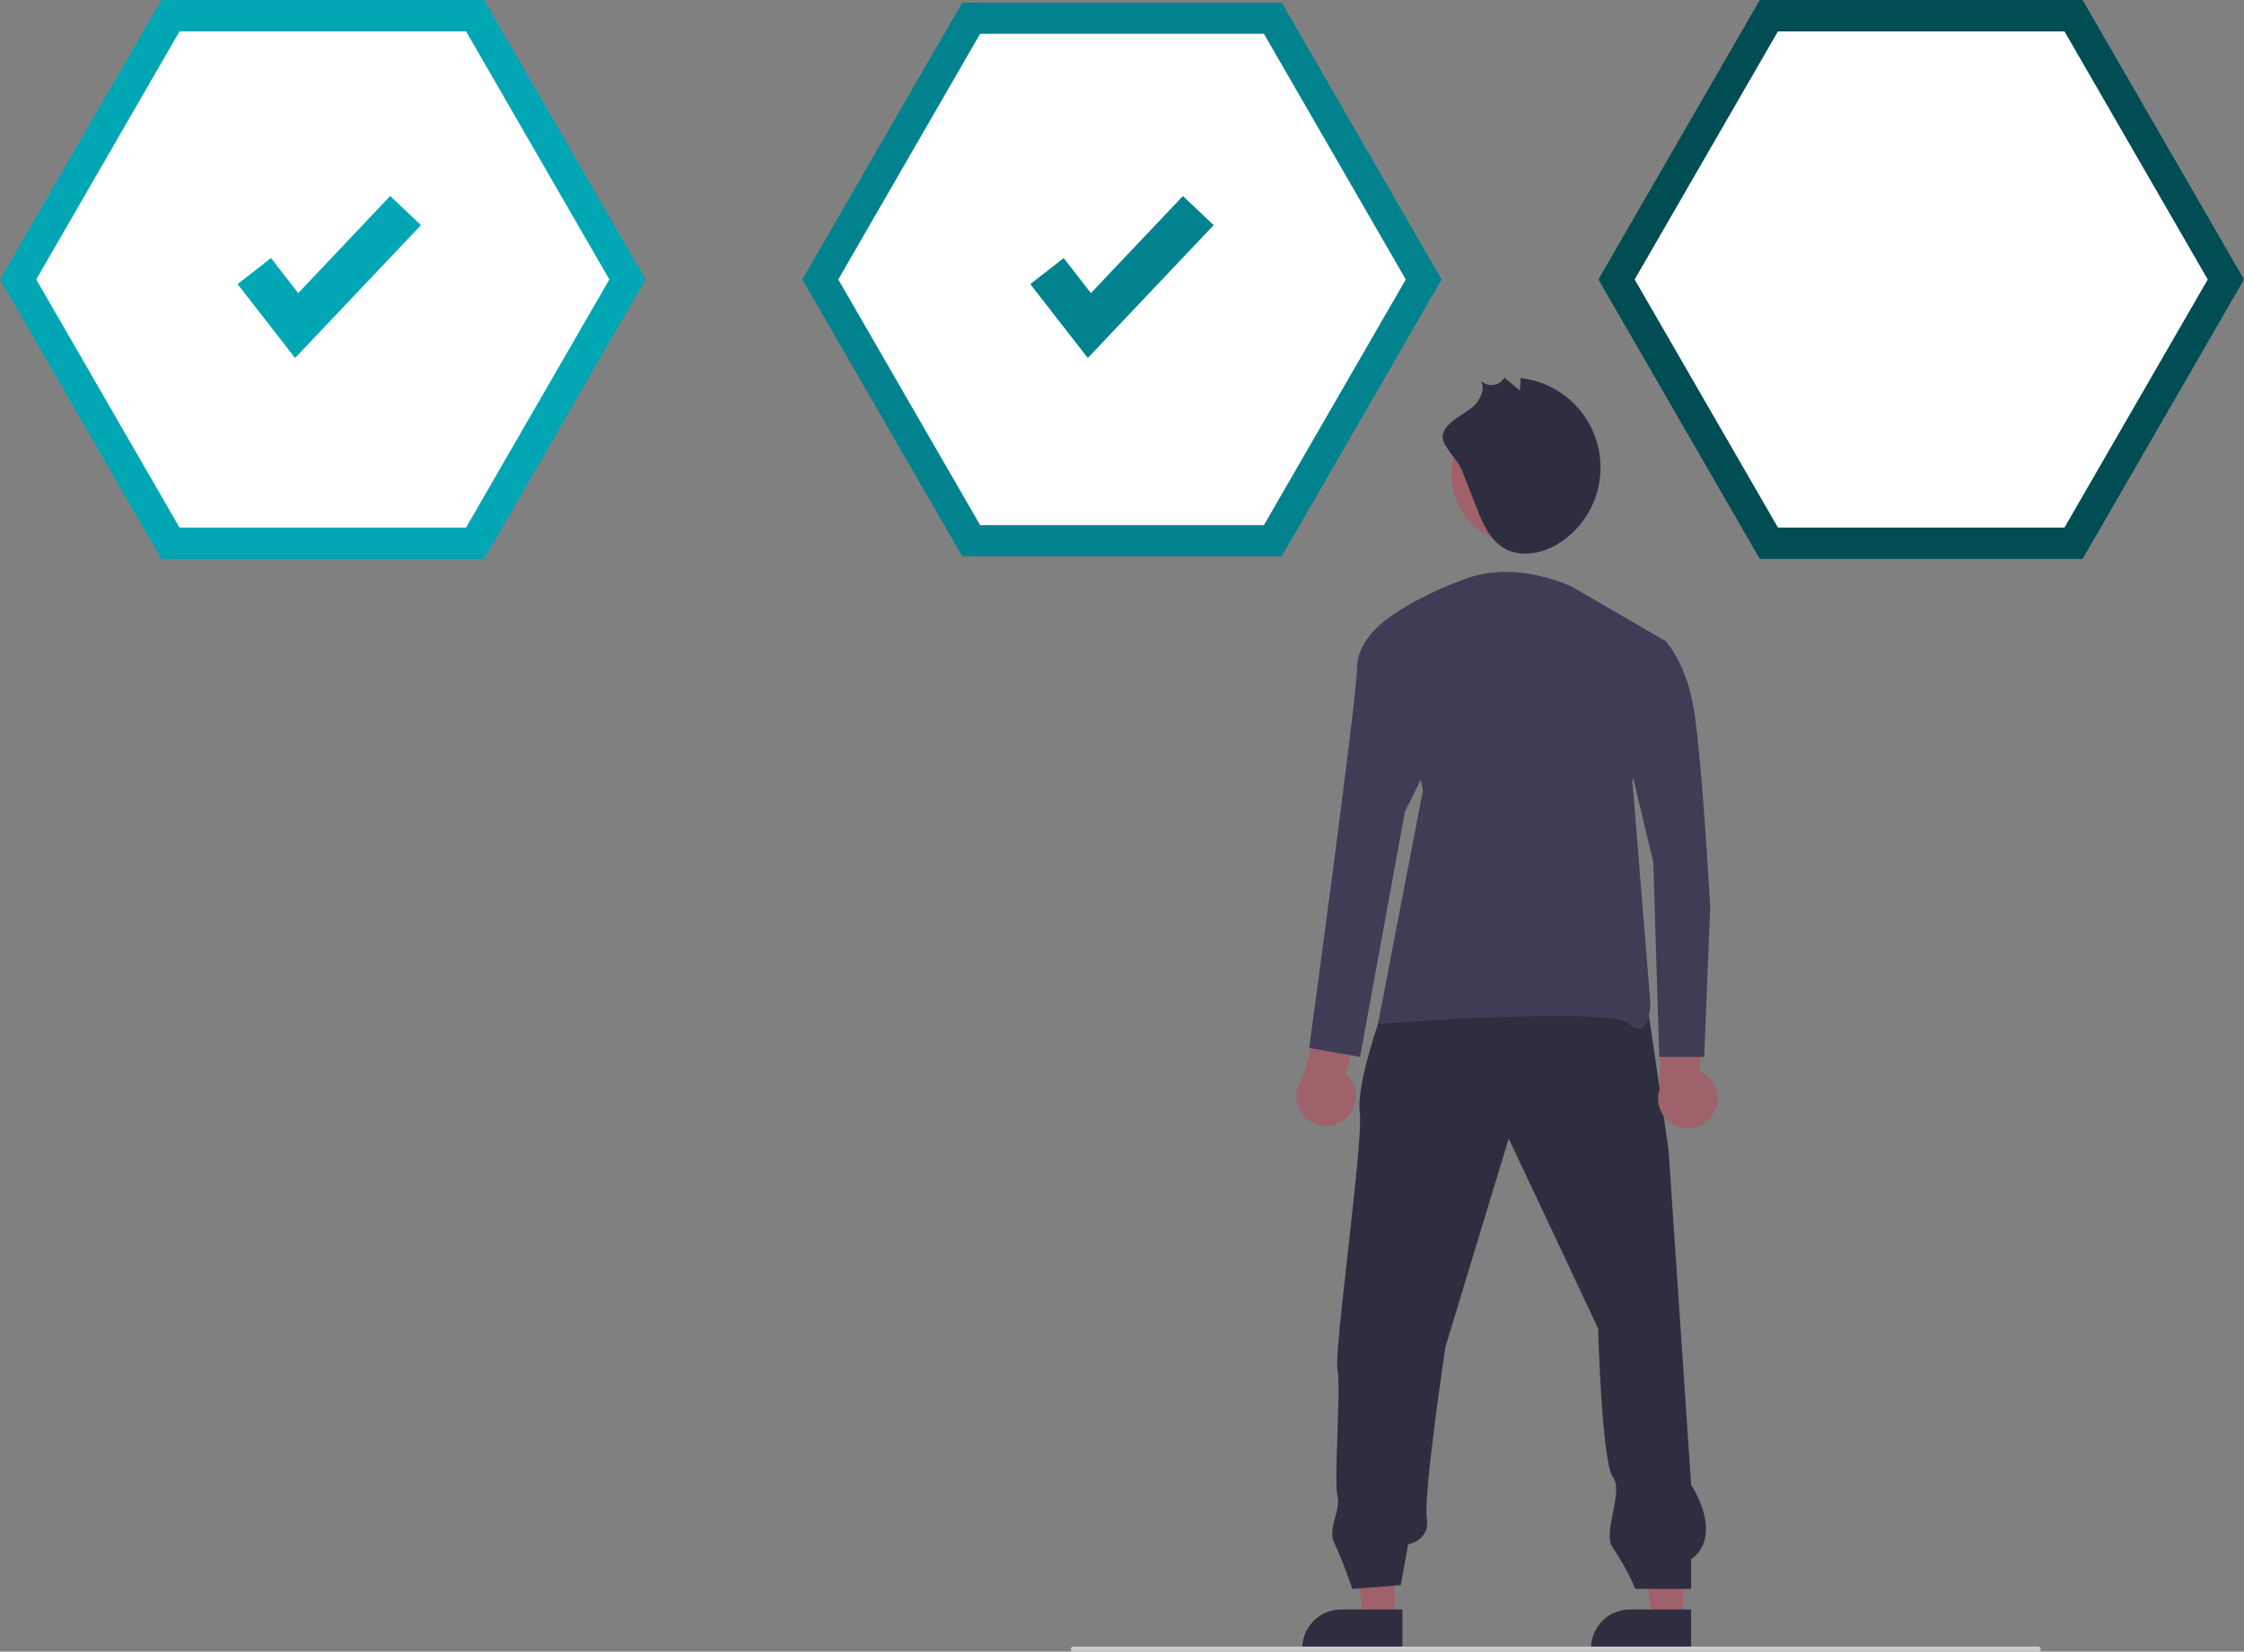 <?xml version="1.0" encoding="UTF-8"?><svg id="_レイヤー_2" xmlns="http://www.w3.org/2000/svg" viewBox="0 0 494 363.7"><rect x="0" y="0" width="494" height="363.7" fill="#808080" stroke="none"/><defs><style>.cls-1{fill:#a0616a;}.cls-1,.cls-2,.cls-3,.cls-4,.cls-5,.cls-6,.cls-7,.cls-8,.cls-9{stroke-width:0px;}.cls-2{fill:#9f616a;}.cls-3{fill:#004d53;}.cls-4{fill:#fff;}.cls-5{fill:#3f3d56;}.cls-6{fill:#cbcbcb;}.cls-7{fill:#01a6b5;}.cls-8{fill:#00838f;}.cls-9{fill:#2f2e41;}</style></defs><g id="_レイヤー_1-2"><g id="_グループ_289"><path id="_パス_1068" class="cls-7" d="m106.58,0H35.53L0,61.54l35.53,61.54h71.06l35.53-61.54L106.58,0Z"/><path id="_パス_1069" class="cls-4" d="m39.52,116.17h63.08l31.54-54.63L102.6,6.91h-63.08L7.98,61.54l31.54,54.63Z"/><path id="_パス_1070" class="cls-3" d="m458.47,0h-71.06l-35.53,61.54,35.53,61.54h71.06l35.53-61.54L458.47,0Z"/><path id="_パス_1071" class="cls-4" d="m391.4,116.17h63.08l31.54-54.63-31.54-54.63h-63.08l-31.54,54.63,31.54,54.63Z"/><path id="_パス_1072" class="cls-8" d="m282.18.6h-70.37l-35.18,60.94,35.18,60.94h70.37l35.18-60.94L282.18.6Z"/><path id="_パス_1073" class="cls-4" d="m215.77,115.64h62.47l31.23-54.1-31.23-54.1h-62.47l-31.23,54.1,31.23,54.1Z"/><path id="_パス_1074" class="cls-2" d="m306.99,356.65h-6.84l-3.25-26.36h10.09v26.36Z"/><path id="_パス_1075" class="cls-9" d="m308.73,363.27h-22.04v-.28c0-4.74,3.84-8.58,8.58-8.58h13.46v8.86Z"/><path id="_パス_1076" class="cls-2" d="m370.54,356.65h-6.84l-3.25-26.36h10.09v26.36Z"/><path id="_パス_1077" class="cls-9" d="m372.29,363.27h-22.04v-.28c0-4.74,3.84-8.58,8.58-8.58h13.46v8.86Z"/><path id="_パス_1078" class="cls-9" d="m304.27,222.86s-5.74,15.57-4.92,22.13-5.74,52.45-4.92,56.55-.82,24.59,0,27.86-2.3,7.19-.66,10.47,3.94,10.02,3.94,10.02l10.65-.82,1.64-9.02s4.92-.82,4.1-5.74,4.1-37.7,4.1-37.7l13.93-45.9,19.67,41.8s.82,29.5,3.28,32.78-2.46,12.29,0,15.57c1.92,2.84,3.56,5.86,4.92,9.02h12.29v-6.55s7.38-4.1,0-16.39l-4.98-73.83-4.92-33.6-58.12,3.34Z"/><circle id="_楕円形_220" class="cls-1" cx="334.82" cy="104.5" r="15.31"/><path id="_パス_1079" class="cls-9" d="m321.79,103.45l3.24,8.28c1.33,3.39,2.85,7.02,5.96,8.92,3.84,2.34,8.97,1.2,12.69-1.33,9.05-6.16,11.39-18.49,5.22-27.54-3.25-4.77-8.41-7.89-14.15-8.54l-.15,2.77-3.4-2.85c-.92,1.58-2.94,2.11-4.52,1.19-.22-.13-.43-.29-.62-.46.89,1.85-.14,4.11-1.63,5.53-1.83,1.74-7.06,3.84-6.84,6.95.15,2.08,3.35,4.93,4.19,7.09Z"/><path id="_パス_1080" class="cls-2" d="m376.95,245.51c1.99-2.97,1.2-7-1.77-8.99-.32-.21-.65-.4-1-.55l.31-14.81-8.95-2.38-.14,20.92c-1.22,3.38.53,7.12,3.91,8.34,2.83,1.02,5.99-.02,7.65-2.53h0Z"/><path id="_パス_1081" class="cls-5" d="m346.19,129.27s-11.86-5.93-23.07-1.98-17.13,8.57-17.13,8.57l7.25,38.22-9.89,51.4s50.74-3.95,55.36,0,4.61-4.61,4.61-4.61l-3.95-48.76,7.25-30.97-20.43-11.86Z"/><path id="_パス_1082" class="cls-2" d="m296.12,246.38c2.75-2.29,3.11-6.38.82-9.13-.24-.29-.51-.56-.81-.81l4.45-14.13-7.92-4.8-6.01,20.04c-2.13,2.9-1.5,6.98,1.4,9.11,2.43,1.78,5.77,1.67,8.07-.28h0Z"/><path id="_パス_1083" class="cls-5" d="m310.6,135.86h-4.61s-7.25,4.61-7.25,11.2-10.54,83.7-10.54,83.7l11.2,1.98,9.89-54.04,7.25-14.5-5.93-28.33Z"/><path id="_パス_1084" class="cls-5" d="m354.09,141.13h12.52s3.95,3.95,5.93,13.18,3.95,45.47,3.95,45.47l-1.32,32.95h-9.89l-1.32-42.83-6.59-27.68-3.29-21.09Z"/><path id="_パス_1085" class="cls-6" d="m448.69,363.7h-212.4c-.31,0-.56-.25-.56-.56s.25-.56.56-.56h212.4c.31,0,.56.25.56.56s-.25.56-.56.56h0Z"/></g><path id="_パス_861" class="cls-7" d="m64.96,78.84l-12.66-16.28,7.36-5.73,5.99,7.71,20.25-21.38,6.77,6.42-27.72,29.26Z"/><path id="_パス_1086" class="cls-8" d="m239.47,78.84l-12.66-16.28,7.36-5.73,5.99,7.71,20.25-21.38,6.77,6.42-27.72,29.26Z"/></g></svg>